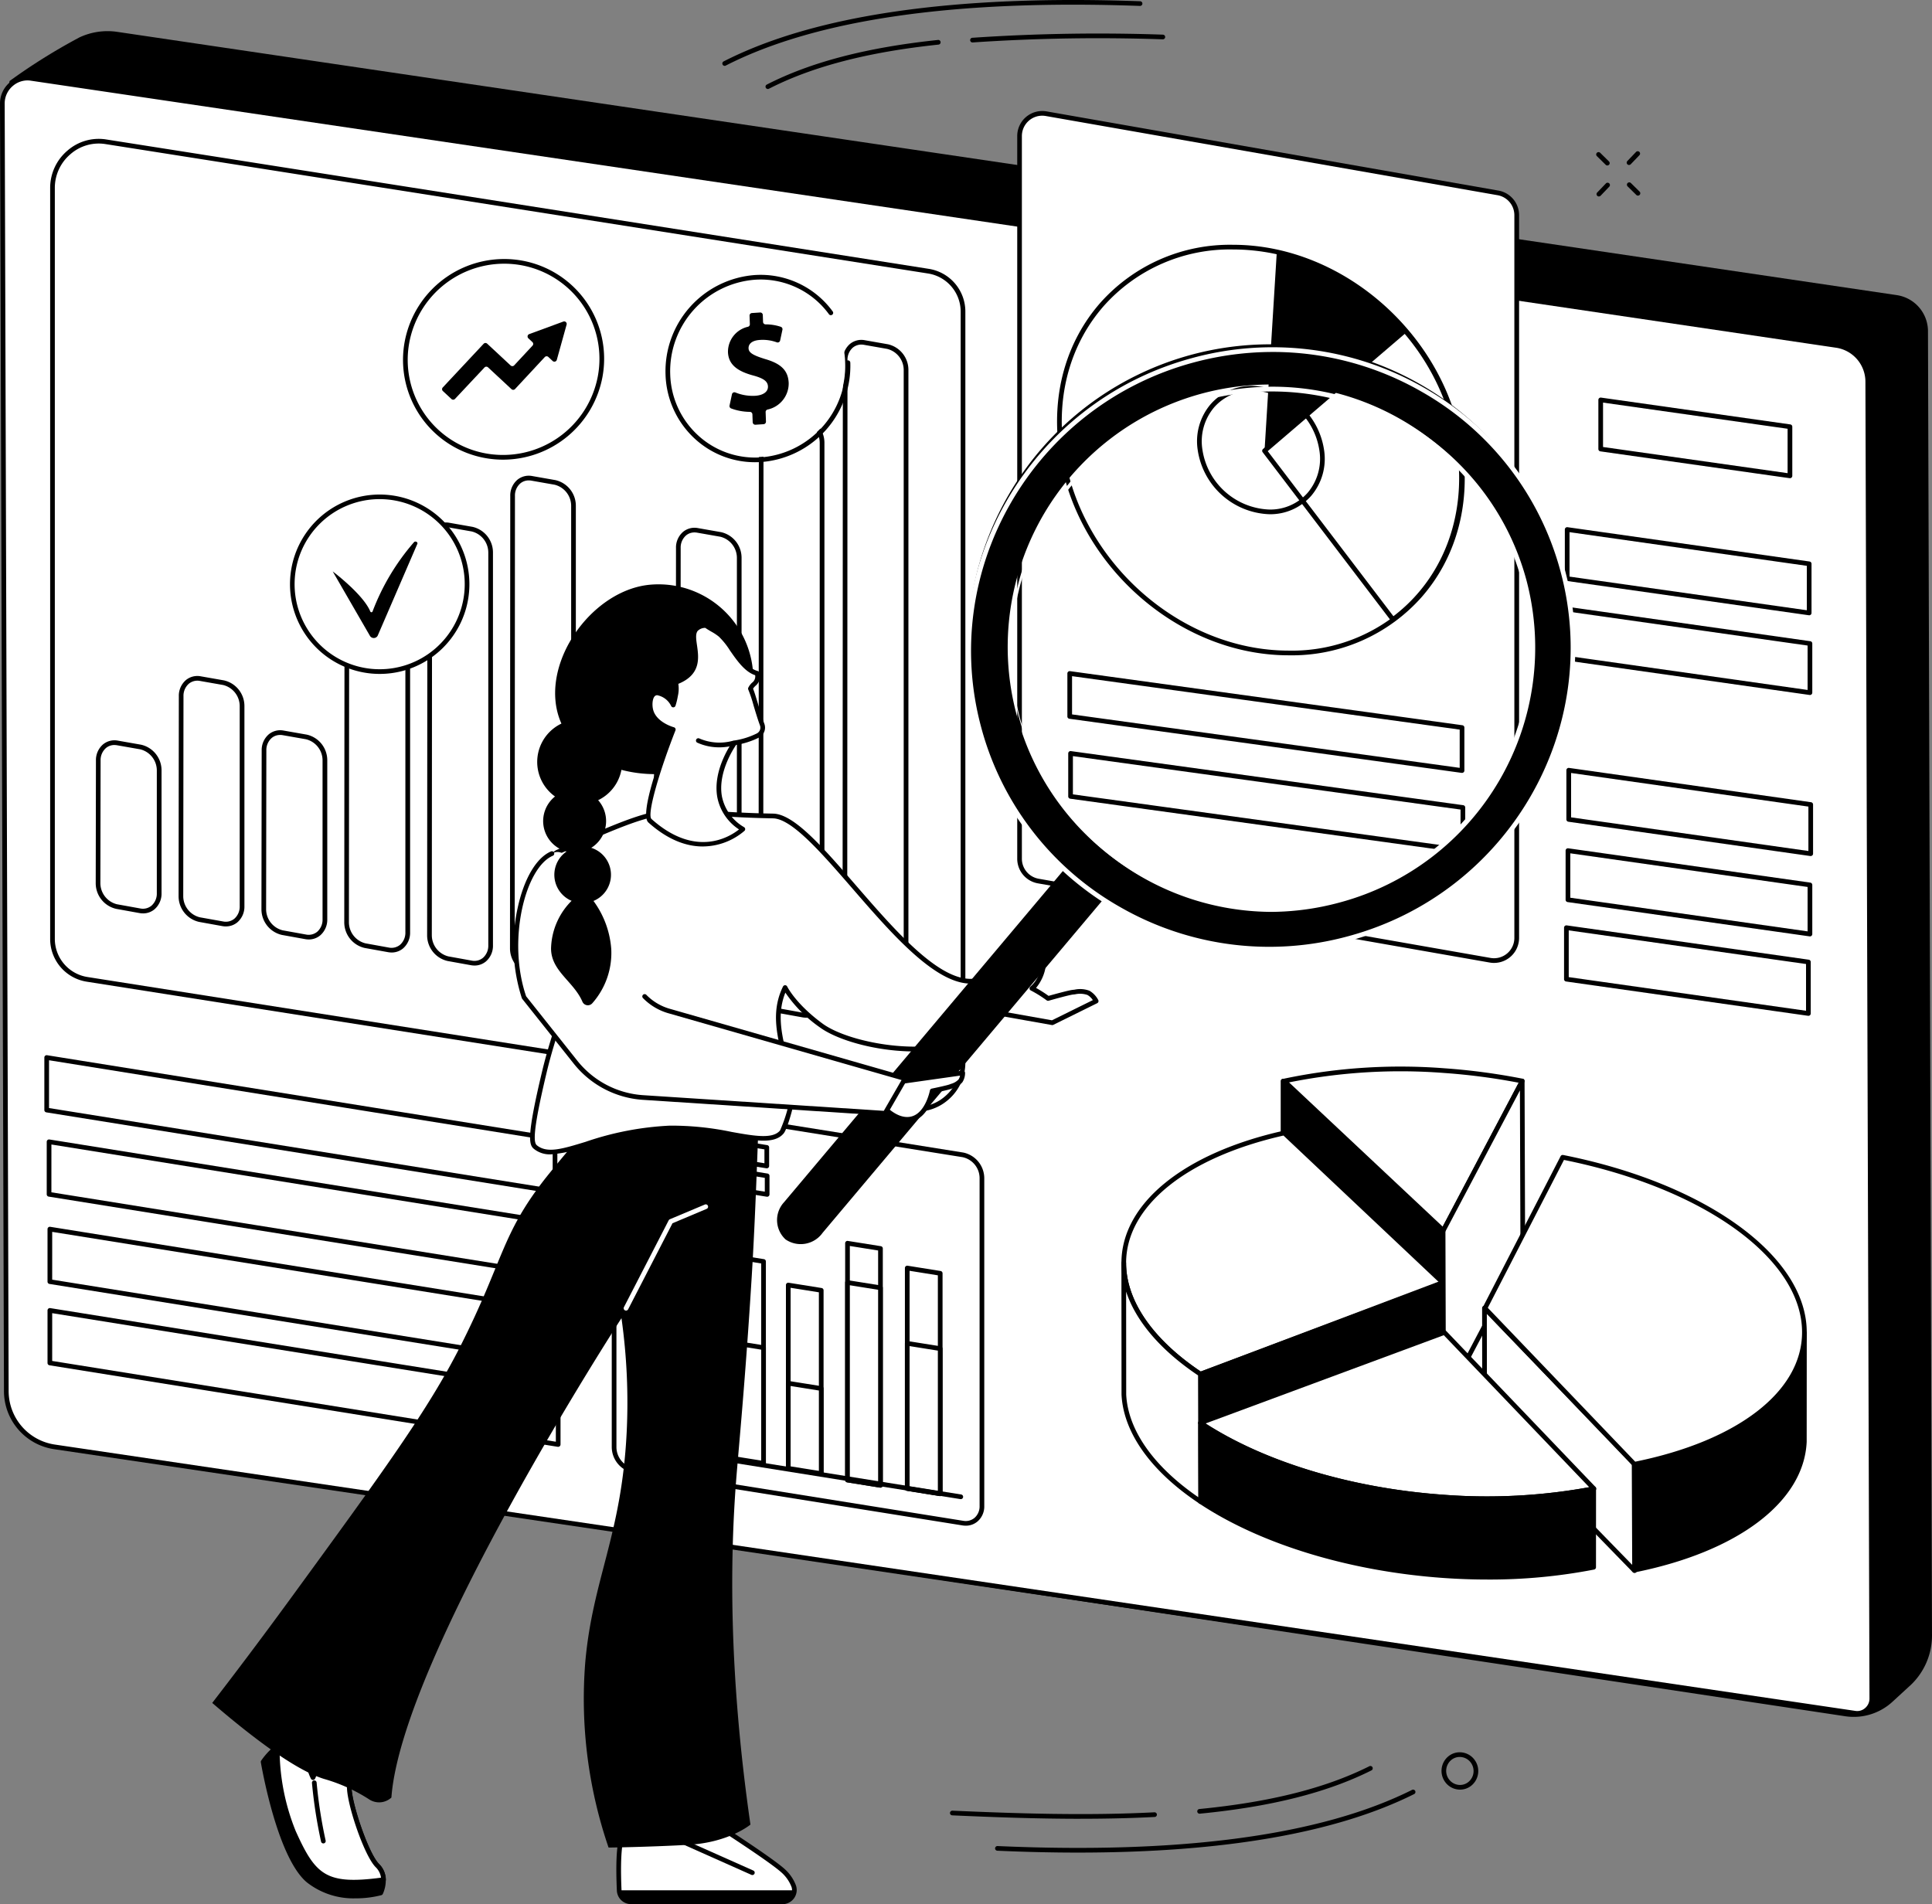 <svg xmlns="http://www.w3.org/2000/svg" xmlns:xlink="http://www.w3.org/1999/xlink" id="Raggruppa_261" data-name="Raggruppa 261" width="281.022" height="277" viewBox="0 0 281.022 277"><rect x="0" y="0" width="281.022" height="277" fill="#808080" stroke="none"/><defs><clipPath id="clip-path"><rect id="Rettangolo_245" data-name="Rettangolo 245" width="281.022" height="277" fill="none"></rect></clipPath></defs><g id="Raggruppa_261-2" data-name="Raggruppa 261" clip-path="url(#clip-path)"><path id="Tracciato_4595" data-name="Tracciato 4595" d="M695.007,66.614a.341.341,0,0,1-.246-.576l1.253-1.308a.341.341,0,1,1,.492.471l-1.253,1.308a.339.339,0,0,1-.246.1" transform="translate(-458.053 -42.613)"></path><path id="Tracciato_4596" data-name="Tracciato 4596" d="M682.129,80.059a.341.341,0,0,1-.246-.576l1.253-1.308a.341.341,0,1,1,.492.471l-1.253,1.308a.339.339,0,0,1-.246.1" transform="translate(-449.561 -51.478)"></path><path id="Tracciato_4597" data-name="Tracciato 4597" d="M683.276,66.929a.341.341,0,0,1-.239-.1l-1.272-1.252a.341.341,0,1,1,.478-.486l1.272,1.252a.341.341,0,0,1-.239.583" transform="translate(-449.478 -42.857)"></path><path id="Tracciato_4598" data-name="Tracciato 4598" d="M696.349,79.8a.341.341,0,0,1-.239-.1l-1.272-1.252a.341.341,0,0,1,.478-.486l1.273,1.252a.341.341,0,0,1-.239.583" transform="translate(-458.098 -51.342)"></path><path id="Tracciato_4599" data-name="Tracciato 4599" d="M618.285,753.8a2.68,2.68,0,0,1-2.185-1.133,2.741,2.741,0,0,1,.581-3.787,2.615,2.615,0,0,1,1.975-.48,2.673,2.673,0,0,1,1.764,1.1,2.742,2.742,0,0,1-.582,3.788,2.612,2.612,0,0,1-1.554.513m-1.2-4.372a2.058,2.058,0,0,0-.431,2.843,2,2,0,0,0,1.317.822,1.934,1.934,0,0,0,1.463-.356,2.057,2.057,0,0,0,.431-2.843,2,2,0,0,0-1.317-.822,1.934,1.934,0,0,0-1.463.356" transform="translate(-405.91 -493.462)"></path><path id="Tracciato_4600" data-name="Tracciato 4600" d="M437.007,773.461q-5.646,0-11.739-.271a.341.341,0,0,1-.325-.355.345.345,0,0,1,.356-.325c26.81,1.192,47.1-1.56,60.309-8.178a.341.341,0,0,1,.305.609c-11.305,5.664-27.724,8.52-48.906,8.52" transform="translate(-280.2 -503.965)"></path><path id="Tracciato_4601" data-name="Tracciato 4601" d="M511.609,761.182a.341.341,0,0,1-.033-.68c10.266-1,18.346-3.029,24.7-6.212a.341.341,0,1,1,.3.609c-6.43,3.222-14.588,5.276-24.939,6.281l-.033,0" transform="translate(-337.123 -497.343)"></path><path id="Tracciato_4602" data-name="Tracciato 4602" d="M424.664,774.488c-6.3,0-12.609-.228-18.656-.5a.34.34,0,0,1-.325-.355.344.344,0,0,1,.356-.325c9.5.422,19.642.744,29.4.236a.341.341,0,0,1,.035.68c-3.571.186-7.192.261-10.813.261" transform="translate(-267.501 -509.909)"></path><path id="Tracciato_4603" data-name="Tracciato 4603" d="M308.807,9.579a.341.341,0,0,1-.156-.644C321.91,2.154,342.289-.791,369.225.181a.341.341,0,1,1-.025.681c-26.818-.968-47.085,1.952-60.239,8.679a.338.338,0,0,1-.155.037" transform="translate(-203.398 0)"></path><path id="Tracciato_4604" data-name="Tracciato 4604" d="M327.249,24.2a.341.341,0,0,1-.156-.644c6.4-3.275,14.544-5.4,24.886-6.489a.341.341,0,1,1,.072.677c-10.258,1.082-18.32,3.181-24.647,6.418a.338.338,0,0,1-.155.037" transform="translate(-215.558 -11.253)"></path><path id="Tracciato_4605" data-name="Tracciato 4605" d="M414.624,15.606a.341.341,0,0,1-.02-.681,271.767,271.767,0,0,1,27.736-.455.341.341,0,0,1-.025.681,271.071,271.071,0,0,0-27.671.454h-.021" transform="translate(-273.173 -9.429)"></path><path id="Tracciato_4606" data-name="Tracciato 4606" d="M278.049,254.017l-2.467,2.266a8.316,8.316,0,0,1-6.826,2.159L7.343,219.04c-3.475-.524-5.159-4.139-5.2-7.7L.4,31.156c-.022-2.125,1.258-10.6,1.258-10.6A86.584,86.584,0,0,1,11.816,14.21a9.641,9.641,0,0,1,5.466-.814l258.869,38.3a5.316,5.316,0,0,1,4.553,5.321l.585,189.715a9.923,9.923,0,0,1-3.24,7.289" transform="translate(-0.267 -8.767)"></path><path id="Tracciato_4607" data-name="Tracciato 4607" d="M270.517,271.215,8.578,232.465a8.174,8.174,0,0,1-7-8.181L1,37.033a3.694,3.694,0,0,1,4.15-3.649L267.784,72.238a5.316,5.316,0,0,1,4.553,5.321l.591,191.538a2.146,2.146,0,0,1-2.411,2.119" transform="translate(-0.659 -21.989)" fill="#fff"></path><path id="Tracciato_4608" data-name="Tracciato 4608" d="M270.148,270.918a2.326,2.326,0,0,1-.34-.025L7.869,232.143a8.546,8.546,0,0,1-7.292-8.517L0,36.375a4.019,4.019,0,0,1,1.407-3.046,3.921,3.921,0,0,1,3.133-.941L267.175,71.242a5.676,5.676,0,0,1,4.844,5.657l.591,191.538a2.477,2.477,0,0,1-.867,1.878,2.441,2.441,0,0,1-1.594.6M3.992,33.029a3.277,3.277,0,0,0-2.139.815A3.339,3.339,0,0,0,.681,36.373l.577,187.251a7.869,7.869,0,0,0,6.71,7.845l261.94,38.75a1.738,1.738,0,0,0,1.388-.42,1.8,1.8,0,0,0,.632-1.361L271.337,76.9a5,5,0,0,0-4.262-4.985L4.441,33.062a3.068,3.068,0,0,0-.449-.033" transform="translate(0 -21.33)"></path><path id="Tracciato_4609" data-name="Tracciato 4609" d="M147.175,201.053,27.438,182.217a5.925,5.925,0,0,1-5.018-5.941V67.045a6.789,6.789,0,0,1,7.685-6.68L149.843,79.2a5.925,5.925,0,0,1,5.018,5.94V194.374a6.789,6.789,0,0,1-7.685,6.68" transform="translate(-14.783 -39.753)" fill="#fff"></path><path id="Tracciato_4610" data-name="Tracciato 4610" d="M147.491,200.813a6.63,6.63,0,0,1-1.027-.08L26.726,181.9a6.293,6.293,0,0,1-5.305-6.277V66.388A7.1,7.1,0,0,1,23.943,61,6.911,6.911,0,0,1,29.5,59.371L149.237,78.207a6.294,6.294,0,0,1,5.306,6.277V193.716a7.106,7.106,0,0,1-2.522,5.392,6.988,6.988,0,0,1-4.53,1.7m-.921-.753a6.231,6.231,0,0,0,5.008-1.469,6.425,6.425,0,0,0,2.283-4.874V84.484a5.616,5.616,0,0,0-4.73-5.6L29.394,60.044a6.235,6.235,0,0,0-5.008,1.469A6.426,6.426,0,0,0,22.1,66.388V175.619a5.616,5.616,0,0,0,4.73,5.6Z" transform="translate(-14.125 -39.096)"></path><path id="Tracciato_4611" data-name="Tracciato 4611" d="M47.752,341.357a2.91,2.91,0,0,1-.516-.047l-3.4-.614a3.827,3.827,0,0,1-2.967-3.76l.032-17.824a3.011,3.011,0,0,1,1.018-2.328,2.62,2.62,0,0,1,2.173-.558l3.371.592a3.821,3.821,0,0,1,2.981,3.755v17.849a3.008,3.008,0,0,1-1.02,2.336,2.572,2.572,0,0,1-1.669.6M43.59,316.864a1.9,1.9,0,0,0-1.238.443,2.334,2.334,0,0,0-.774,1.807l-.032,17.824a3.172,3.172,0,0,0,2.407,3.089l3.4.614a1.951,1.951,0,0,0,1.627-.405,2.331,2.331,0,0,0,.776-1.813V320.573a3.167,3.167,0,0,0-2.418-3.084L43.97,316.9a2.2,2.2,0,0,0-.38-.034" transform="translate(-26.946 -208.486)"></path><path id="Tracciato_4612" data-name="Tracciato 4612" d="M83.135,325.137a2.91,2.91,0,0,1-.516-.047l-3.4-.614a3.826,3.826,0,0,1-2.967-3.758l.035-29.078a3.011,3.011,0,0,1,1.017-2.33,2.617,2.617,0,0,1,2.174-.558l3.369.591a3.821,3.821,0,0,1,2.981,3.755v29.1a3.007,3.007,0,0,1-1.019,2.335,2.574,2.574,0,0,1-1.669.6m-.4-.717a1.95,1.95,0,0,0,1.627-.405,2.33,2.33,0,0,0,.775-1.812V293.1a3.166,3.166,0,0,0-2.418-3.084l-3.369-.591a1.949,1.949,0,0,0-1.618.41,2.333,2.333,0,0,0-.773,1.808l-.035,29.078a3.172,3.172,0,0,0,2.407,3.087Z" transform="translate(-50.275 -190.369)"></path><path id="Tracciato_4613" data-name="Tracciato 4613" d="M118.522,342.312a2.916,2.916,0,0,1-.516-.047l-3.4-.614a3.827,3.827,0,0,1-2.967-3.759l.034-23.081a3.011,3.011,0,0,1,1.017-2.329,2.617,2.617,0,0,1,2.173-.558l3.37.591a3.82,3.82,0,0,1,2.981,3.755v23.107a3.009,3.009,0,0,1-1.02,2.336,2.573,2.573,0,0,1-1.669.6m-4.161-29.751a1.9,1.9,0,0,0-1.238.443,2.334,2.334,0,0,0-.774,1.808l-.034,23.081a3.172,3.172,0,0,0,2.407,3.088l3.4.614a1.951,1.951,0,0,0,1.627-.405,2.332,2.332,0,0,0,.776-1.813V316.27a3.166,3.166,0,0,0-2.418-3.084l-3.37-.591a2.2,2.2,0,0,0-.38-.034" transform="translate(-73.61 -205.648)"></path><path id="Tracciato_4614" data-name="Tracciato 4614" d="M153.906,304.66a2.914,2.914,0,0,1-.516-.047L149.983,304a3.827,3.827,0,0,1-2.967-3.757l.037-45.407a3.012,3.012,0,0,1,1.016-2.331,2.62,2.62,0,0,1,2.174-.559l3.368.591a3.822,3.822,0,0,1,2.981,3.756v45.433a3.008,3.008,0,0,1-1.019,2.335,2.572,2.572,0,0,1-1.669.6m-.4-.717a1.953,1.953,0,0,0,1.627-.405,2.33,2.33,0,0,0,.775-1.812V256.292a3.167,3.167,0,0,0-2.418-3.085l-3.368-.591a1.948,1.948,0,0,0-1.618.41,2.334,2.334,0,0,0-.773,1.809l-.037,45.407a3.172,3.172,0,0,0,2.407,3.086Z" transform="translate(-96.94 -166.1)"></path><path id="Tracciato_4615" data-name="Tracciato 4615" d="M189.29,287.589a2.878,2.878,0,0,1-.516-.047l-3.406-.614a3.827,3.827,0,0,1-2.967-3.756l.038-57.1a3.012,3.012,0,0,1,1.016-2.331,2.617,2.617,0,0,1,2.174-.559l3.368.591a3.821,3.821,0,0,1,2.981,3.754v57.127a3.009,3.009,0,0,1-1.02,2.337,2.571,2.571,0,0,1-1.668.6m-4.158-63.77a1.9,1.9,0,0,0-1.238.443,2.335,2.335,0,0,0-.773,1.81l-.038,57.1a3.172,3.172,0,0,0,2.407,3.085l3.406.615a1.949,1.949,0,0,0,1.626-.406,2.333,2.333,0,0,0,.776-1.814V227.526a3.166,3.166,0,0,0-2.418-3.083l-3.368-.591a2.2,2.2,0,0,0-.38-.034" transform="translate(-120.272 -147.133)"></path><path id="Tracciato_4616" data-name="Tracciato 4616" d="M224.676,276.324a2.91,2.91,0,0,1-.516-.047l-3.406-.615a3.827,3.827,0,0,1-2.967-3.756l.039-65.795a3.011,3.011,0,0,1,1.016-2.331,2.617,2.617,0,0,1,2.174-.559l3.368.591a3.82,3.82,0,0,1,2.981,3.754v65.821a3.009,3.009,0,0,1-1.02,2.337,2.569,2.569,0,0,1-1.668.6m-4.158-72.466a1.9,1.9,0,0,0-1.238.443,2.336,2.336,0,0,0-.773,1.81l-.039,65.795a3.172,3.172,0,0,0,2.407,3.085l3.406.614a1.95,1.95,0,0,0,1.626-.405,2.333,2.333,0,0,0,.776-1.814V207.566a3.166,3.166,0,0,0-2.418-3.083l-3.368-.591a2.206,2.206,0,0,0-.38-.034" transform="translate(-143.605 -133.972)"></path><path id="Tracciato_4617" data-name="Tracciato 4617" d="M260.065,318.784a2.914,2.914,0,0,1-.516-.047l-3.406-.614a3.827,3.827,0,0,1-2.967-3.757l.037-46.737a3.012,3.012,0,0,1,1.017-2.331,2.617,2.617,0,0,1,2.174-.559l3.368.591a3.822,3.822,0,0,1,2.981,3.756v46.763a3.008,3.008,0,0,1-1.019,2.335,2.574,2.574,0,0,1-1.669.6m-4.159-53.407a1.9,1.9,0,0,0-1.238.443,2.334,2.334,0,0,0-.773,1.809l-.037,46.737a3.172,3.172,0,0,0,2.407,3.086l3.406.614a1.952,1.952,0,0,0,1.627-.405,2.332,2.332,0,0,0,.775-1.812V269.086A3.167,3.167,0,0,0,259.653,266l-3.368-.591a2.2,2.2,0,0,0-.38-.034" transform="translate(-166.94 -174.536)"></path><path id="Tracciato_4618" data-name="Tracciato 4618" d="M295.45,294.765a2.89,2.89,0,0,1-.517-.047l-3.406-.614a3.828,3.828,0,0,1-2.967-3.756l.039-62.02A3.01,3.01,0,0,1,289.614,226a2.614,2.614,0,0,1,2.174-.559l3.368.591a3.821,3.821,0,0,1,2.981,3.756V291.83a3.006,3.006,0,0,1-1.019,2.334,2.572,2.572,0,0,1-1.669.6m-4.159-68.691a1.9,1.9,0,0,0-1.238.443,2.334,2.334,0,0,0-.773,1.81l-.039,62.02a3.172,3.172,0,0,0,2.407,3.085l3.407.615a1.954,1.954,0,0,0,1.628-.405,2.33,2.33,0,0,0,.775-1.812V229.783a3.167,3.167,0,0,0-2.418-3.085l-3.368-.591a2.2,2.2,0,0,0-.38-.034" transform="translate(-190.271 -148.62)"></path><path id="Tracciato_4619" data-name="Tracciato 4619" d="M330.836,264.271a2.924,2.924,0,0,1-.517-.047l-3.407-.615a3.827,3.827,0,0,1-2.967-3.755l.039-80.648A3.013,3.013,0,0,1,325,176.875a2.616,2.616,0,0,1,2.174-.559l3.368.591a3.821,3.821,0,0,1,2.981,3.756v80.674a3.008,3.008,0,0,1-1.02,2.335,2.573,2.573,0,0,1-1.668.6m-.4-.717a1.952,1.952,0,0,0,1.627-.405,2.331,2.331,0,0,0,.775-1.812V180.662a3.166,3.166,0,0,0-2.418-3.085l-3.367-.591a1.951,1.951,0,0,0-1.619.41,2.335,2.335,0,0,0-.773,1.81l-.04,80.647a3.172,3.172,0,0,0,2.407,3.085Z" transform="translate(-213.604 -116.23)"></path><path id="Tracciato_4620" data-name="Tracciato 4620" d="M366.7,245.683a2.917,2.917,0,0,1-.516-.047l-3.407-.615a3.827,3.827,0,0,1-2.967-3.755l.04-93.164a3.012,3.012,0,0,1,1.016-2.332,2.615,2.615,0,0,1,2.174-.559l3.367.591a3.821,3.821,0,0,1,2.981,3.755v93.191a3.01,3.01,0,0,1-1.02,2.336,2.574,2.574,0,0,1-1.668.6m-.4-.717a1.951,1.951,0,0,0,1.627-.405,2.331,2.331,0,0,0,.776-1.813V149.557a3.166,3.166,0,0,0-2.418-3.084l-3.367-.591a1.949,1.949,0,0,0-1.619.41,2.335,2.335,0,0,0-.773,1.81l-.04,93.164a3.172,3.172,0,0,0,2.407,3.085Z" transform="translate(-237.253 -95.721)"></path><path id="Tracciato_4621" data-name="Tracciato 4621" d="M312.983,531.873l-47.97-7.67a3.475,3.475,0,0,1-2.767-3.374V473.121a2.369,2.369,0,0,1,2.767-2.489l47.97,7.67a3.476,3.476,0,0,1,2.767,3.374v47.708a2.369,2.369,0,0,1-2.767,2.489" transform="translate(-172.922 -310.305)" fill="#fff"></path><path id="Tracciato_4622" data-name="Tracciato 4622" d="M312.742,531.588a3.016,3.016,0,0,1-.472-.038l-47.97-7.67a3.831,3.831,0,0,1-3.054-3.71V472.462a2.881,2.881,0,0,1,.975-2.242,2.663,2.663,0,0,1,2.186-.583l47.97,7.67a3.832,3.832,0,0,1,3.054,3.71v47.708a2.879,2.879,0,0,1-.975,2.242,2.609,2.609,0,0,1-1.714.622m-.365-.711a1.994,1.994,0,0,0,1.637-.43,2.21,2.21,0,0,0,.736-1.723V481.017a3.127,3.127,0,0,0-2.48-3.038l-47.97-7.67a1.993,1.993,0,0,0-1.637.429,2.211,2.211,0,0,0-.736,1.724v47.708a3.128,3.128,0,0,0,2.48,3.038Z" transform="translate(-172.262 -309.646)"></path><path id="Tracciato_4623" data-name="Tracciato 4623" d="M290.4,552.571,285.6,551.8V517.359l4.795.767Z" transform="translate(-188.321 -341.138)" fill="#fff"></path><path id="Tracciato_4624" data-name="Tracciato 4624" d="M290.4,576.233l-4.795-.767V553.243l4.795.767Z" transform="translate(-188.321 -364.8)" fill="#fff"></path><path id="Tracciato_4625" data-name="Tracciato 4625" d="M316.788,566.625l-4.794-.767V536.492l4.794.767Z" transform="translate(-205.724 -353.754)" fill="#fff"></path><path id="Tracciato_4626" data-name="Tracciato 4626" d="M316.128,566.305a.313.313,0,0,1-.054,0l-4.795-.767a.34.34,0,0,1-.287-.336V535.832a.341.341,0,0,1,.394-.337l4.794.767a.341.341,0,0,1,.287.336v29.366a.341.341,0,0,1-.341.341m-4.454-1.4,4.113.658V536.889l-4.113-.658Z" transform="translate(-205.064 -353.094)"></path><path id="Tracciato_4627" data-name="Tracciato 4627" d="M316.788,590.9l-4.794-.767V573.308l4.794.767Z" transform="translate(-205.724 -378.03)" fill="#fff"></path><path id="Tracciato_4628" data-name="Tracciato 4628" d="M316.128,590.582a.32.32,0,0,1-.054,0l-4.795-.767a.34.34,0,0,1-.287-.336V572.648a.34.34,0,0,1,.394-.336l4.794.766a.341.341,0,0,1,.287.337v16.826a.341.341,0,0,1-.341.341m-4.454-1.4,4.113.658V573.706l-4.113-.658Z" transform="translate(-205.064 -377.371)"></path><path id="Tracciato_4629" data-name="Tracciato 4629" d="M341.422,576.253l-4.795-.767V548.818l4.795.767Z" transform="translate(-221.967 -361.882)" fill="#fff"></path><path id="Tracciato_4630" data-name="Tracciato 4630" d="M340.762,575.934a.32.32,0,0,1-.054,0l-4.795-.767a.341.341,0,0,1-.287-.336V548.159a.34.34,0,0,1,.394-.336l4.794.767a.34.34,0,0,1,.287.336v26.668a.341.341,0,0,1-.341.341m-4.454-1.4,4.113.658V549.216l-4.113-.658Z" transform="translate(-221.307 -361.223)"></path><path id="Tracciato_4631" data-name="Tracciato 4631" d="M341.422,603.91l-4.795-.767V590.761l4.795.767Z" transform="translate(-221.967 -389.539)" fill="#fff"></path><path id="Tracciato_4632" data-name="Tracciato 4632" d="M340.762,603.59a.329.329,0,0,1-.054,0l-4.795-.767a.34.34,0,0,1-.287-.336V590.1a.34.34,0,0,1,.12-.259.337.337,0,0,1,.275-.077l4.794.767a.341.341,0,0,1,.287.336V603.25a.341.341,0,0,1-.341.341m-4.454-1.4,4.113.658V591.158l-4.113-.658Z" transform="translate(-221.307 -388.879)"></path><path id="Tracciato_4633" data-name="Tracciato 4633" d="M366.715,566.172l-4.795-.767V530.96l4.795.767Z" transform="translate(-238.645 -350.107)" fill="#fff"></path><path id="Tracciato_4634" data-name="Tracciato 4634" d="M366.055,565.853a.313.313,0,0,1-.054,0l-4.795-.767a.34.34,0,0,1-.287-.336V530.3a.341.341,0,0,1,.12-.259.337.337,0,0,1,.275-.077l4.795.766a.341.341,0,0,1,.287.336v34.446a.34.34,0,0,1-.341.341m-4.454-1.4,4.113.658V531.357L361.6,530.7Z" transform="translate(-237.985 -349.447)"></path><path id="Tracciato_4635" data-name="Tracciato 4635" d="M366.715,577.235l-4.795-.767V547.737l4.795.767Z" transform="translate(-238.645 -361.169)" fill="#fff"></path><path id="Tracciato_4636" data-name="Tracciato 4636" d="M366.055,576.916a.326.326,0,0,1-.054,0l-4.795-.767a.34.34,0,0,1-.287-.336V547.077a.34.34,0,0,1,.394-.336l4.795.766a.341.341,0,0,1,.287.336v28.732a.341.341,0,0,1-.341.341m-4.454-1.4,4.113.658V548.134l-4.113-.658Z" transform="translate(-237.985 -360.51)"></path><path id="Tracciato_4637" data-name="Tracciato 4637" d="M392.228,574.395l-4.795-.767V541.563l4.795.767Z" transform="translate(-255.468 -357.098)" fill="#fff"></path><path id="Tracciato_4638" data-name="Tracciato 4638" d="M391.568,574.076a.313.313,0,0,1-.053,0l-4.795-.767a.34.34,0,0,1-.287-.336V540.9a.341.341,0,0,1,.394-.336l4.794.767a.341.341,0,0,1,.287.336v32.065a.341.341,0,0,1-.341.341m-4.454-1.4,4.113.658V541.961l-4.113-.658Z" transform="translate(-254.808 -356.439)"></path><path id="Tracciato_4639" data-name="Tracciato 4639" d="M392.228,595.6l-4.795-.767V573.72l4.795.766Z" transform="translate(-255.468 -378.302)" fill="#fff"></path><path id="Tracciato_4640" data-name="Tracciato 4640" d="M391.568,595.279a.313.313,0,0,1-.053,0l-4.795-.767a.34.34,0,0,1-.287-.336V573.06a.341.341,0,0,1,.394-.337l4.794.767a.34.34,0,0,1,.287.336v21.112a.341.341,0,0,1-.341.341m-4.454-1.4,4.113.658V574.117l-4.113-.658Z" transform="translate(-254.808 -377.642)"></path><path id="Tracciato_4641" data-name="Tracciato 4641" d="M317.278,542.777a.33.33,0,0,1-.054,0l-46.464-7.429a1.924,1.924,0,0,1-1.539-1.87l.181-40.7a.334.334,0,0,1,.342-.339.34.34,0,0,1,.339.342l-.181,40.7a1.237,1.237,0,0,0,.965,1.195l46.464,7.429a.341.341,0,0,1-.053.677" transform="translate(-177.521 -324.701)"></path><path id="Tracciato_4642" data-name="Tracciato 4642" d="M299.567,488.27l-14.407-2.3v-2.7l14.407,2.3Z" transform="translate(-188.03 -318.66)" fill="#fff"></path><path id="Tracciato_4643" data-name="Tracciato 4643" d="M298.907,487.951a.317.317,0,0,1-.054,0l-14.407-2.3a.34.34,0,0,1-.287-.336v-2.7a.34.34,0,0,1,.394-.336l14.406,2.3a.34.34,0,0,1,.287.336v2.7a.342.342,0,0,1-.341.341m-14.066-2.935,13.725,2.195V485.2l-13.725-2.195Z" transform="translate(-187.371 -318)"></path><path id="Tracciato_4644" data-name="Tracciato 4644" d="M299.72,500.412l-14.407-2.3v-2.7l14.407,2.3Z" transform="translate(-188.131 -326.666)" fill="#fff"></path><path id="Tracciato_4645" data-name="Tracciato 4645" d="M299.06,500.092a.317.317,0,0,1-.054,0l-14.407-2.3a.34.34,0,0,1-.287-.336v-2.7a.34.34,0,0,1,.394-.336l14.407,2.3a.341.341,0,0,1,.287.336v2.7a.341.341,0,0,1-.341.341m-14.066-2.935,13.725,2.195v-2.009l-13.725-2.195Z" transform="translate(-187.472 -326.005)"></path><path id="Tracciato_4646" data-name="Tracciato 4646" d="M503.833,171.608l-65.718-11.52a3.3,3.3,0,0,1-2.73-3.249V51.711a3.3,3.3,0,0,1,3.869-3.249l65.719,11.52A3.3,3.3,0,0,1,507.7,63.23V168.359a3.3,3.3,0,0,1-3.869,3.249" transform="translate(-287.086 -31.921)" fill="#fff"></path><path id="Tracciato_4647" data-name="Tracciato 4647" d="M503.745,171.341a3.668,3.668,0,0,1-.631-.055L437.4,159.766a3.634,3.634,0,0,1-3.011-3.585V51.053a3.639,3.639,0,0,1,4.269-3.585l65.718,11.519a3.634,3.634,0,0,1,3.011,3.585V167.7a3.64,3.64,0,0,1-3.637,3.64M438.021,48.094a2.959,2.959,0,0,0-2.956,2.959V156.181a2.955,2.955,0,0,0,2.448,2.914l65.718,11.519A2.958,2.958,0,0,0,506.7,167.7V62.573a2.954,2.954,0,0,0-2.448-2.914l-65.718-11.52a2.972,2.972,0,0,0-.513-.045" transform="translate(-286.426 -31.264)"></path><path id="Tracciato_4648" data-name="Tracciato 4648" d="M485.105,164.262h-.063c-16.171-.034-31.13-13.436-33.347-29.875-1.1-8.127,1.035-15.724,6-21.391a25.217,25.217,0,0,1,19.324-8.451h.063c16.171.034,31.13,13.436,33.347,29.875,1.1,8.127-1.035,15.724-6,21.391a25.217,25.217,0,0,1-19.325,8.451m-8.084-59.036a24.545,24.545,0,0,0-18.812,8.218c-4.834,5.518-6.907,12.923-5.837,20.852,2.173,16.114,16.829,29.251,32.673,29.284a24.521,24.521,0,0,0,18.874-8.219c4.834-5.517,6.907-12.922,5.838-20.851-2.173-16.114-16.83-29.251-32.673-29.284Z" transform="translate(-297.656 -68.935)"></path><path id="Tracciato_4649" data-name="Tracciato 4649" d="M558.027,182.9a.34.34,0,0,1-.271-.134l-18.682-24.538a.34.34,0,0,1,.049-.465l20.428-17.492a.34.34,0,0,1,.48.038,34.2,34.2,0,0,1,8.026,17.612c1.355,10.05-2.319,19.363-9.829,24.912a.34.34,0,0,1-.2.067m-18.216-24.828,18.282,24.012c7.125-5.422,10.595-14.393,9.29-24.072a33.48,33.48,0,0,0-7.648-17Z" transform="translate(-355.411 -92.442)"></path><path id="Tracciato_4650" data-name="Tracciato 4650" d="M541.788,107.669l-1.783,28.911,20.43-17.484a34.694,34.694,0,0,0-18.648-11.427" transform="translate(-356.071 -70.995)"></path><path id="Tracciato_4651" data-name="Tracciato 4651" d="M521.742,183.469h-.02a10.93,10.93,0,0,1-10.4-9.309,8.314,8.314,0,0,1,1.885-6.706,7.919,7.919,0,0,1,6.067-2.656h.019a10.93,10.93,0,0,1,10.4,9.309,8.314,8.314,0,0,1-1.885,6.706,7.918,7.918,0,0,1-6.066,2.656m-2.464-17.99a7.245,7.245,0,0,0-5.554,2.423A7.643,7.643,0,0,0,512,174.069a10.229,10.229,0,0,0,9.722,8.718h.018a7.245,7.245,0,0,0,5.554-2.423,7.642,7.642,0,0,0,1.722-6.167,10.229,10.229,0,0,0-9.722-8.718Z" transform="translate(-337.102 -108.665)"></path><path id="Tracciato_4652" data-name="Tracciato 4652" d="M513.21,301.431a.361.361,0,0,1-.047,0L456.1,293.559a.341.341,0,0,1-.294-.337v-6.251a.341.341,0,0,1,.387-.338l57.066,7.868a.341.341,0,0,1,.294.338v6.251a.34.34,0,0,1-.341.341m-56.726-8.506,56.385,7.775v-5.564l-56.385-7.774Z" transform="translate(-300.549 -189)"></path><path id="Tracciato_4653" data-name="Tracciato 4653" d="M513.585,335.565a.361.361,0,0,1-.047,0l-57.066-7.869a.341.341,0,0,1-.294-.337v-6.251a.341.341,0,0,1,.387-.338l57.066,7.869a.341.341,0,0,1,.294.338v6.251a.341.341,0,0,1-.341.341m-56.726-8.506,56.385,7.775v-5.564L456.859,321.5Z" transform="translate(-300.797 -211.507)"></path><path id="Tracciato_4654" data-name="Tracciato 4654" d="M583.161,458.308a91.693,91.693,0,0,0-11.4-1.516,81.6,81.6,0,0,0-23.1,1.494.072.072,0,0,0-.027.124l23.057,21.645Z" transform="translate(-361.746 -301.051)" fill="#fff"></path><path id="Tracciato_4655" data-name="Tracciato 4655" d="M571.034,479.74a.34.34,0,0,1-.233-.092L547.744,458a.417.417,0,0,1-.118-.416.406.406,0,0,1,.3-.289,82.389,82.389,0,0,1,23.2-1.5,92.206,92.206,0,0,1,11.443,1.522.341.341,0,0,1,.235.493l-11.468,21.747a.342.342,0,0,1-.245.177.352.352,0,0,1-.057,0m-22.453-21.886,22.361,20.991L581.988,457.9a91.788,91.788,0,0,0-10.909-1.423,82.116,82.116,0,0,0-22.5,1.378" transform="translate(-361.086 -300.396)"></path><path id="Tracciato_4656" data-name="Tracciato 4656" d="M627.773,486.761l-.084-25.077-11.55,21.86v25.331Z" transform="translate(-406.273 -304.427)" fill="#fff"></path><path id="Tracciato_4657" data-name="Tracciato 4657" d="M615.48,508.557a.336.336,0,0,1-.082-.01.34.34,0,0,1-.259-.331V482.885a.336.336,0,0,1,.039-.159l11.55-21.86a.341.341,0,0,1,.642.158l.084,25.077a.342.342,0,0,1-.039.16l-11.634,22.115a.341.341,0,0,1-.3.182m.341-25.587v23.868l10.952-20.819-.079-23.628Z" transform="translate(-405.613 -303.768)"></path><path id="Tracciato_4658" data-name="Tracciato 4658" d="M571.186,483.526,547.911,461.7v23.746l23.348,21.481Z" transform="translate(-361.284 -304.439)"></path><path id="Tracciato_4659" data-name="Tracciato 4659" d="M570.6,506.61a.341.341,0,0,1-.231-.09l-23.347-21.481a.341.341,0,0,1-.11-.251V461.043a.341.341,0,0,1,.574-.249l23.275,21.824a.341.341,0,0,1,.108.248l.073,23.4a.341.341,0,0,1-.341.342m-23.007-21.971,22.664,20.851-.07-22.476-22.594-21.186Z" transform="translate(-360.625 -303.78)"></path><path id="Tracciato_4660" data-name="Tracciato 4660" d="M491.037,518.958,526.1,505.8a.175.175,0,0,0,.044-.295l-22.923-21.627C489.273,487,479.886,494,479.886,502.786c0,5.874,4.2,11.543,11.151,16.172" transform="translate(-316.429 -319.064)" fill="#fff"></path><path id="Tracciato_4661" data-name="Tracciato 4661" d="M490.378,518.638a.339.339,0,0,1-.189-.057c-7.289-4.853-11.3-10.7-11.3-16.455,0-8.615,9.043-15.986,23.6-19.236a.34.34,0,0,1,.308.085L525.715,504.6a.527.527,0,0,1,.158.489.5.5,0,0,1-.316.372L490.5,518.616a.337.337,0,0,1-.12.022m12.08-35.044c-14.124,3.2-22.89,10.288-22.89,18.532,0,5.486,3.853,11.089,10.855,15.792l34.64-13Z" transform="translate(-315.77 -318.405)"></path><path id="Tracciato_4662" data-name="Tracciato 4662" d="M512.669,561.142v18.517l35.148-14.966V547.859Z" transform="translate(-338.046 -361.25)"></path><path id="Tracciato_4663" data-name="Tracciato 4663" d="M512.009,579.341a.341.341,0,0,1-.341-.341V560.483a.341.341,0,0,1,.22-.319l35.148-13.283a.341.341,0,0,1,.461.318v16.835a.34.34,0,0,1-.207.313l-35.148,14.966a.337.337,0,0,1-.133.027m.341-18.623v17.767l34.467-14.676V547.693Z" transform="translate(-337.386 -360.591)"></path><path id="Tracciato_4664" data-name="Tracciato 4664" d="M491.089,574.107c-6.737-4.472-10.9-9.918-11.187-15.583l-.015-19.143c0,5.874,4.2,11.543,11.151,16.172Z" transform="translate(-316.43 -355.66)" fill="#fff"></path><path id="Tracciato_4665" data-name="Tracciato 4665" d="M490.429,573.789a.34.34,0,0,1-.188-.057c-7.032-4.667-11.059-10.3-11.338-15.85l-.016-19.14v-.02h0a.341.341,0,0,1,.681,0v.019c.009,5.517,3.914,11.152,11,15.869a.341.341,0,0,1,.152.283l.051,18.555a.341.341,0,0,1-.341.342m-10.858-30.917.012,14.993c.261,5.177,3.985,10.471,10.5,14.942l-.049-17.73c-5.453-3.663-9.047-7.885-10.467-12.2" transform="translate(-315.77 -355)"></path><path id="Tracciato_4666" data-name="Tracciato 4666" d="M697.892,588.367c14.657-2.938,24.653-10.075,24.725-19.1l-.012,15.847c-.4,8.818-10.319,15.77-24.75,18.655Z" transform="translate(-460.155 -375.365)"></path><path id="Tracciato_4667" data-name="Tracciato 4667" d="M697.2,603.45a.341.341,0,0,1-.341-.342l.037-15.4a.34.34,0,0,1,.273-.333c15.014-3.01,24.384-10.2,24.452-18.77a.341.341,0,0,1,.341-.338h0a.341.341,0,0,1,.339.341l-.012,15.847c-.392,8.711-9.98,15.982-25.024,18.989a.319.319,0,0,1-.066.007m.377-15.464-.035,14.706c14.486-2.99,23.695-9.963,24.068-18.254l.009-11.861c-2.43,7.063-11.185,12.776-24.042,15.408" transform="translate(-459.496 -374.706)"></path><path id="Tracciato_4668" data-name="Tracciato 4668" d="M633.925,558.66l21.766,22.578.062,15.617-21.814-22.41Z" transform="translate(-418.001 -368.372)" fill="#fff"></path><path id="Tracciato_4669" data-name="Tracciato 4669" d="M655.1,596.536a.342.342,0,0,1-.244-.1l-21.814-22.41a.341.341,0,0,1-.1-.237L632.926,558a.34.34,0,0,1,.586-.237l21.767,22.578a.341.341,0,0,1,.1.235l.062,15.617a.34.34,0,0,1-.341.342m-21.473-22.889,21.129,21.707-.059-14.637-21.085-21.871Z" transform="translate(-417.342 -367.712)"></path><path id="Tracciato_4670" data-name="Tracciato 4670" d="M655.877,538.907c14.71-2.949,24.726-10.127,24.726-19.2,0-11.086-14.956-21.445-35.158-25.452l-11.308,21.956Z" transform="translate(-418.14 -325.905)" fill="#fff"></path><path id="Tracciato_4671" data-name="Tracciato 4671" d="M655.217,538.588a.34.34,0,0,1-.246-.1L633.23,515.789a.341.341,0,0,1-.057-.392l11.308-21.956a.343.343,0,0,1,.369-.178c20.862,4.138,35.433,14.742,35.433,25.786,0,8.956-9.579,16.441-25,19.533a.349.349,0,0,1-.067.006M633.89,515.494l21.443,22.383c14.976-3.045,24.269-10.25,24.269-18.828,0-10.671-14.228-20.959-34.633-25.068Z" transform="translate(-417.48 -325.246)"></path><path id="Tracciato_4672" data-name="Tracciato 4672" d="M512.624,582.217c8.54,5.685,21.234,9.8,35.408,10.8a82.6,82.6,0,0,0,21.833-1.228L548.118,569.06Z" transform="translate(-338.016 -375.229)" fill="#fff"></path><path id="Tracciato_4673" data-name="Tracciato 4673" d="M553.745,592.919c-2.116,0-4.253-.075-6.4-.226-13.692-.962-26.658-4.917-35.573-10.853a.341.341,0,0,1,.07-.6l35.494-13.157a.341.341,0,0,1,.364.084l21.747,22.725a.34.34,0,0,1-.179.57,79.7,79.7,0,0,1-15.528,1.459m-41.029-11.277c8.8,5.667,21.389,9.438,34.68,10.372a83.348,83.348,0,0,0,21.132-1.1L547.367,568.8Z" transform="translate(-337.357 -374.57)"></path><path id="Tracciato_4674" data-name="Tracciato 4674" d="M569.891,617.3l-.008,11.424a82.636,82.636,0,0,1-21.8,1.221c-14.145-.994-26.817-5.095-35.356-10.762,0,0-.031-11.446-.021-11.44,8.539,5.675,21.22,9.782,35.377,10.776a82.641,82.641,0,0,0,21.8-1.222c.011,0,0,0,0,0" transform="translate(-338.072 -400.738)"></path><path id="Tracciato_4675" data-name="Tracciato 4675" d="M553.8,629.855c-2.116,0-4.253-.075-6.4-.225-13.661-.96-26.608-4.9-35.521-10.818a.34.34,0,0,1-.152-.283l-.014-5.718c0-1.43-.006-2.859-.008-3.932,0-1.992,0-1.992.181-2.091a.341.341,0,0,1,.349.017c8.818,5.86,21.652,9.767,35.212,10.72a82.886,82.886,0,0,0,21.71-1.215.346.346,0,0,1,.392.217.335.335,0,0,1,.018.156l-.007,11.388a.34.34,0,0,1-.274.333,79.719,79.719,0,0,1-15.491,1.452m-41.388-11.511c8.813,5.8,21.57,9.66,35.04,10.606a83.1,83.1,0,0,0,21.432-1.161l.007-10.733A83.93,83.93,0,0,1,547.4,618.2c-13.407-.942-26.122-4.756-35.015-10.487,0,1.841.014,7.364.022,10.628m56.813,9.725h0Z" transform="translate(-337.413 -400.08)"></path><path id="Tracciato_4676" data-name="Tracciato 4676" d="M93.218,470.82a.32.32,0,0,1-.054,0l-73.939-11.86a.341.341,0,0,1-.287-.336v-7.64a.34.34,0,0,1,.394-.336l73.94,11.86a.34.34,0,0,1,.286.337v7.64a.341.341,0,0,1-.341.341m-73.6-12.491L92.877,470.08v-6.95L19.619,451.38Z" transform="translate(-12.487 -297.145)"></path><path id="Tracciato_4677" data-name="Tracciato 4677" d="M94.235,506.8a.366.366,0,0,1-.054,0l-73.94-11.86a.341.341,0,0,1-.286-.336v-7.64a.34.34,0,0,1,.394-.336l73.94,11.86a.34.34,0,0,1,.286.336v7.64a.34.34,0,0,1-.341.341m-73.6-12.491,73.258,11.751v-6.95L20.636,487.358Z" transform="translate(-13.158 -320.868)"></path><path id="Tracciato_4678" data-name="Tracciato 4678" d="M94.574,544.113a.367.367,0,0,1-.054,0L20.58,532.249a.34.34,0,0,1-.286-.336v-7.64a.34.34,0,0,1,.394-.336L94.628,535.8a.34.34,0,0,1,.286.336v7.64a.34.34,0,0,1-.341.341m-73.6-12.491,73.258,11.751v-6.95L20.975,524.673Z" transform="translate(-13.382 -345.473)"></path><path id="Tracciato_4679" data-name="Tracciato 4679" d="M94.572,578.842a.358.358,0,0,1-.054,0l-73.94-11.86a.341.341,0,0,1-.286-.336V559a.34.34,0,0,1,.394-.336l73.94,11.86a.34.34,0,0,1,.286.336v7.64a.34.34,0,0,1-.341.341m-73.6-12.491L94.231,578.1v-6.95L20.973,559.4Z" transform="translate(-13.38 -368.373)"></path><path id="Tracciato_4680" data-name="Tracciato 4680" d="M710.436,181.509a.328.328,0,0,1-.048,0l-27.527-3.9a.341.341,0,0,1-.293-.337v-7.147a.341.341,0,0,1,.117-.257.344.344,0,0,1,.271-.08l27.527,3.9a.34.34,0,0,1,.293.337v7.147a.34.34,0,0,1-.341.341m-27.187-4.539,26.846,3.806v-6.459l-26.846-3.806Z" transform="translate(-450.075 -111.949)"></path><path id="Tracciato_4681" data-name="Tracciato 4681" d="M703.793,237.952a.317.317,0,0,1-.048,0l-35.2-4.99a.34.34,0,0,1-.293-.337v-7.147a.34.34,0,0,1,.388-.337l35.2,4.99a.341.341,0,0,1,.293.337v7.147a.34.34,0,0,1-.341.341m-34.859-5.627,34.518,4.894V230.76l-34.518-4.894Z" transform="translate(-440.636 -148.45)"></path><path id="Tracciato_4682" data-name="Tracciato 4682" d="M704.124,272a.379.379,0,0,1-.048,0l-35.2-4.991a.34.34,0,0,1-.293-.337v-7.147a.34.34,0,0,1,.388-.337l35.2,4.99a.34.34,0,0,1,.293.337v7.147a.341.341,0,0,1-.341.341m-34.858-5.627,34.518,4.894V264.81l-34.518-4.894Z" transform="translate(-440.855 -170.902)"></path><path id="Tracciato_4683" data-name="Tracciato 4683" d="M704.456,340.782a.324.324,0,0,1-.048,0l-35.2-4.99a.34.34,0,0,1-.293-.337V328.3a.34.34,0,0,1,.388-.337l35.2,4.99a.341.341,0,0,1,.293.338v7.147a.34.34,0,0,1-.341.341M669.6,335.155l34.518,4.894V333.59L669.6,328.7Z" transform="translate(-441.074 -216.254)"></path><path id="Tracciato_4684" data-name="Tracciato 4684" d="M704.123,375.1a.312.312,0,0,1-.048,0l-35.2-4.99a.341.341,0,0,1-.293-.337v-7.147a.34.34,0,0,1,.388-.337l35.2,4.99a.34.34,0,0,1,.293.337v7.147a.34.34,0,0,1-.341.341m-34.858-5.627,34.518,4.894v-6.459l-34.518-4.894Z" transform="translate(-440.854 -238.885)"></path><path id="Tracciato_4685" data-name="Tracciato 4685" d="M703.461,408.352a.314.314,0,0,1-.048,0l-35.2-4.99a.341.341,0,0,1-.293-.337v-7.488a.341.341,0,0,1,.117-.257.344.344,0,0,1,.271-.08l35.2,4.99a.34.34,0,0,1,.293.337v7.488a.34.34,0,0,1-.341.341M668.6,402.725l34.518,4.894v-6.8L668.6,395.925Z" transform="translate(-440.418 -260.584)"></path><path id="Tracciato_4686" data-name="Tracciato 4686" d="M289.65,783.881a5.72,5.72,0,0,0-1.492-2.14c-2.224-2.039-13.176-8.951-13.176-8.951s-7-.161-4.359,3.527a29.64,29.64,0,0,0-5.536.1c-1.012.263-.921,5.428-.8,8.154a1.729,1.729,0,0,0,1.73,1.653h22.015a1.727,1.727,0,0,0,1.619-2.344" transform="translate(-174.219 -509.565)" fill="#fff"></path><path id="Tracciato_4687" data-name="Tracciato 4687" d="M287.365,785.9H265.35a2.066,2.066,0,0,1-2.07-1.978c-.357-8.131.67-8.4,1.056-8.5a24.179,24.179,0,0,1,4.991-.146,1.938,1.938,0,0,1-.12-1.859c.89-1.682,4.688-1.645,5.117-1.634a.338.338,0,0,1,.174.052c.448.283,11,6.951,13.224,8.987A6.075,6.075,0,0,1,289.3,783.1a2.047,2.047,0,0,1-.218,1.9,2.079,2.079,0,0,1-1.718.908m-20.343-10a12.207,12.207,0,0,0-2.514.18c-.3.113-.808,1.891-.547,7.81a1.387,1.387,0,0,0,1.389,1.327h22.015a1.4,1.4,0,0,0,1.156-.611,1.348,1.348,0,0,0,.146-1.268,5.4,5.4,0,0,0-1.4-2.014c-2.077-1.9-12.044-8.227-13.047-8.862-1.118-.008-3.835.192-4.407,1.273-.227.428-.083,1.006.425,1.717a.34.34,0,0,1-.3.538c-.025,0-1.47-.089-2.915-.089" transform="translate(-173.554 -508.904)"></path><path id="Tracciato_4688" data-name="Tracciato 4688" d="M264.419,807.3c0,.009,0,.019,0,.028a1.729,1.729,0,0,0,1.73,1.653h22.015A1.736,1.736,0,0,0,289.9,807.3Z" transform="translate(-174.354 -532.32)"></path><path id="Tracciato_4689" data-name="Tracciato 4689" d="M300.125,790.35a.338.338,0,0,1-.138-.03L289.394,785.6a.341.341,0,0,1,.277-.622l10.593,4.716a.341.341,0,0,1-.139.652" transform="translate(-190.689 -517.586)"></path><path id="Tracciato_4690" data-name="Tracciato 4690" d="M119.645,745.453l1.379-3.2c5.172-1.367,4.156,2.373,3.916,4.346s2.4,9.989,4.07,11.649.5,3.98.5,3.98-6.25,1.766-10.524-1.795-6.579-17.264-6.579-17.264c2.816-4.094,8.021-4.8,8.021-4.8a6.569,6.569,0,0,0-.782,7.086" transform="translate(-74.119 -486.868)"></path><path id="Tracciato_4691" data-name="Tracciato 4691" d="M125.2,762.359a10.951,10.951,0,0,1-7.1-2.321c-4.322-3.6-6.6-16.9-6.7-17.469a.341.341,0,0,1,.055-.25c2.869-4.17,8.037-4.919,8.255-4.949a.341.341,0,0,1,.3.565,6.147,6.147,0,0,0-1.029,5.984l1.06-2.459a.341.341,0,0,1,.226-.195c1.828-.483,3.08-.394,3.827.272,1.02.909.771,2.636.589,3.9-.028.192-.054.376-.075.546-.227,1.872,2.38,9.787,3.972,11.367,1.828,1.814.575,4.351.562,4.376a.342.342,0,0,1-.211.174,14.933,14.933,0,0,1-3.738.461m-13.1-19.767c.255,1.433,2.533,13.67,6.437,16.922,3.729,3.107,9.1,2,10.063,1.767a3.131,3.131,0,0,0-.5-3.449c-1.775-1.762-4.421-9.853-4.168-11.932.021-.175.048-.363.077-.561.169-1.17.379-2.627-.368-3.292-.537-.478-1.559-.533-3.041-.163l-1.313,3.045a.34.34,0,0,1-.306.206.329.329,0,0,1-.314-.194,6.917,6.917,0,0,1,.315-6.725,12.154,12.154,0,0,0-6.887,4.377" transform="translate(-73.46 -486.208)"></path><path id="Tracciato_4692" data-name="Tracciato 4692" d="M116.818,758.469a32.012,32.012,0,0,1-2.373-12.366,10.1,10.1,0,0,0-2.039,2.169s2.3,13.7,6.579,17.264,10.524,1.795,10.524,1.795a4.363,4.363,0,0,0,.4-1.925c-8.657,1.184-10.179-.484-13.087-6.936" transform="translate(-74.119 -491.969)"></path><path id="Tracciato_4693" data-name="Tracciato 4693" d="M133.851,760.3a2.978,2.978,0,0,0-.894-2.055c-1.673-1.661-4.309-9.677-4.071-11.649s1.255-5.712-3.916-4.346l-1.379,3.2a6.569,6.569,0,0,1,.782-7.086A13.674,13.674,0,0,0,118.391,741a32.011,32.011,0,0,0,2.373,12.366c2.908,6.452,4.43,8.12,13.087,6.936" transform="translate(-78.065 -486.868)" fill="#fff"></path><path id="Tracciato_4694" data-name="Tracciato 4694" d="M128.84,760.344c-5.021,0-6.607-2.086-9.045-7.495a32.03,32.03,0,0,1-2.4-12.5.34.34,0,0,1,.128-.269,13.9,13.9,0,0,1,6.149-2.707.341.341,0,0,1,.3.565,6.147,6.147,0,0,0-1.029,5.985l1.06-2.46a.34.34,0,0,1,.225-.194c1.828-.483,3.08-.394,3.828.272,1.02.909.771,2.637.589,3.9-.028.192-.054.375-.075.545-.227,1.872,2.381,9.787,3.972,11.367a3.3,3.3,0,0,1,.994,2.283.34.34,0,0,1-.294.351,33.166,33.166,0,0,1-4.4.361m-10.766-19.837a31.85,31.85,0,0,0,2.342,12.062c2.88,6.389,4.4,7.834,12.408,6.782a2.613,2.613,0,0,0-.765-1.519c-1.775-1.762-4.42-9.853-4.169-11.932.021-.175.048-.363.077-.561.169-1.17.379-2.627-.368-3.292-.537-.478-1.559-.533-3.041-.163l-1.313,3.045a.341.341,0,0,1-.306.206.33.33,0,0,1-.314-.194,6.916,6.916,0,0,1,.315-6.726,13.445,13.445,0,0,0-4.866,2.292" transform="translate(-77.406 -486.208)"></path><path id="Tracciato_4695" data-name="Tracciato 4695" d="M134.871,769.511a.341.341,0,0,1-.332-.264,69.306,69.306,0,0,1-1.326-8.548.341.341,0,0,1,.679-.055,68.546,68.546,0,0,0,1.312,8.45.34.34,0,0,1-.332.417" transform="translate(-87.838 -501.35)"></path><path id="Tracciato_4696" data-name="Tracciato 4696" d="M150.158,496.121s-31.967,49.306-33.467,69.737a2.634,2.634,0,0,1-3.236.264,24.437,24.437,0,0,0-6.564-2.974c-2.619-.813-7.285-3.341-16.261-11.054,2.78-3.605,6.781-8.864,11.48-15.306,13.3-18.238,19.955-27.356,24.615-36.591,6.338-12.558,5.9-16.187,12.429-24.5a180.9,180.9,0,0,1,12.255-13.825s14.568-1.861,18.758,4.065c-.195,4.887-.521,15.329-1.063,24.12-.928,15.058-1.874,24.669-2.251,29.45-.9,11.447-1.131,28.106,2.063,50.285,0,0-3.109,2.612-9.041,2.942s-11.593.4-11.593.4a66.713,66.713,0,0,1-3.387-27.007c1.072-12.048,5.257-18.393,6.013-33.3a87.853,87.853,0,0,0-.75-16.7" transform="translate(-59.76 -304.368)"></path><path id="Tracciato_4697" data-name="Tracciato 4697" d="M266.67,529.8a.341.341,0,0,1-.3-.5l6.508-12.627a.345.345,0,0,1,.171-.158l5.1-2.145a.341.341,0,0,1,.265.628l-4.982,2.1-6.451,12.517a.34.34,0,0,1-.3.185" transform="translate(-175.614 -339.15)" fill="#fff"></path><path id="Tracciato_4698" data-name="Tracciato 4698" d="M433.988,416.631a4.282,4.282,0,0,0-2.264-.092c-.665.069-3.6.907-3.6.907a17.307,17.307,0,0,0-2.356-1.469c1.284-.857,1.661-3.167,1.661-3.167l-6.535,2.055c-3.083.62-2.812,4.221-2.812,4.221l10.655,1.893,6.38-3.149a3.041,3.041,0,0,0-1.126-1.2" transform="translate(-275.671 -272.201)" fill="#fff"></path><path id="Tracciato_4699" data-name="Tracciato 4699" d="M428.078,420.661a.317.317,0,0,1-.06-.005l-10.655-1.893a.341.341,0,0,1-.28-.31c0-.039-.253-3.9,3.067-4.577l6.518-2.051a.341.341,0,0,1,.438.38,6.423,6.423,0,0,1-1.393,3.05,17.977,17.977,0,0,1,1.821,1.158c.635-.179,2.9-.81,3.5-.873l.286-.033a3.87,3.87,0,0,1,2.163.158,3.367,3.367,0,0,1,1.28,1.351.341.341,0,0,1-.153.46l-6.381,3.149a.34.34,0,0,1-.151.035m-10.322-2.52,10.271,1.824,5.946-2.934a2.292,2.292,0,0,0-.792-.753,3.327,3.327,0,0,0-1.781-.093c-.1.013-.2.025-.3.034-.521.054-2.736.666-3.545.9a.339.339,0,0,1-.3-.058,17.143,17.143,0,0,0-2.305-1.436.341.341,0,0,1-.032-.586,4.332,4.332,0,0,0,1.386-2.381l-5.969,1.877-.035.009c-2.32.466-2.54,2.8-2.546,3.6" transform="translate(-275.014 -271.542)"></path><path id="Tracciato_4700" data-name="Tracciato 4700" d="M231,352.5c18.26-8.234,14.16-5.566,31.375-5.271,7.972.137,26.479,37.39,34.666,18.884,3.96,19.194-21.422,16.169-27.652,11.6-4.047-2.967-5.26-5.53-5.26-5.53-2.42,4.938.274,9.75,1.174,15.256a19.6,19.6,0,0,1-1.649,5.757c-2.072,2.491-8.684-.815-16.278-.581-10.609.327-16.458,5.339-19.573,2.779-.541-.445-.961-1.412,1.326-10.985,1.806-7.561,4.387-12.016,2.841-13.826-2.933-3.433-3.564-16.913-.969-18.083" transform="translate(-149.929 -228.531)" fill="#fff"></path><path id="Tracciato_4701" data-name="Tracciato 4701" d="M229.378,395.794a3.684,3.684,0,0,1-2.45-.8c-.732-.6-1.073-1.766,1.211-11.327.637-2.666,1.383-4.99,1.983-6.858,1.09-3.395,1.81-5.638.93-6.668-2.315-2.709-3.285-11.636-2.293-16.076.312-1.393.8-2.248,1.443-2.539,14.01-6.318,14.955-6.251,22.309-5.733,2.29.161,5.141.362,9.212.432,3.044.052,7.237,4.887,12.091,10.486,5.791,6.678,12.353,14.25,17.317,13.5,2-.3,3.613-1.9,4.94-4.9a.341.341,0,0,1,.645.069c1.219,5.909-.251,10.391-4.253,12.96-7.065,4.536-19.75,2.052-23.934-1.016a19.635,19.635,0,0,1-5.021-5.057c-1.32,3.256-.459,6.528.45,9.981.379,1.44.77,2.929,1.023,4.472.08.752-1.077,5.252-1.723,6.029-1.314,1.58-4.128,1.079-7.689.445a42.243,42.243,0,0,0-8.841-.9,43.478,43.478,0,0,0-12.07,2.323,19.927,19.927,0,0,1-5.28,1.18m1.1-43.648c-.427.193-.8.926-1.058,2.067-.962,4.3-.059,12.9,2.146,15.484,1.127,1.319.361,3.706-.8,7.318-.627,1.953-1.338,4.167-1.969,6.808-2.075,8.688-1.919,10.249-1.441,10.643,1.486,1.221,3.718.535,7.1-.5a44.058,44.058,0,0,1,12.25-2.353,42.774,42.774,0,0,1,8.981.914c3.344.6,5.985,1.065,7.046-.21a20.547,20.547,0,0,0,1.572-5.5c-.245-1.493-.632-2.965-1.006-4.389-1-3.791-1.939-7.371-.135-11.052a.341.341,0,0,1,.306-.19h0a.34.34,0,0,1,.306.194c.012.025,1.239,2.531,5.155,5.4,3.948,2.9,16.445,5.305,23.163.992,3.566-2.289,4.956-6.062,4.141-11.223-1.341,2.586-3.021,4.046-5,4.343a5.278,5.278,0,0,1-.781.058c-5.2,0-11.531-7.305-17.152-13.787-4.551-5.248-8.849-10.2-11.589-10.251-4.089-.07-6.949-.272-9.248-.434-7.2-.508-8.127-.573-21.981,5.674" transform="translate(-149.271 -227.869)"></path><path id="Tracciato_4702" data-name="Tracciato 4702" d="M333.1,419.939a3.822,3.822,0,0,1-.236-5.41l43.021-51.11,5.614,4.446-43.021,51.11a3.906,3.906,0,0,1-5.378.964" transform="translate(-218.827 -239.633)"></path><path id="Tracciato_4703" data-name="Tracciato 4703" d="M500.054,181.48a43.973,43.973,0,1,0-31.109,53.507,43.766,43.766,0,0,0,31.109-53.507m-79.312,21.395a38.178,38.178,0,1,1,46.708,26.569,38,38,0,0,1-46.708-26.569" transform="translate(-272.752 -98.469)"></path><path id="Tracciato_4704" data-name="Tracciato 4704" d="M456.674,236.2a44.151,44.151,0,0,1-21.887-5.815A43.405,43.405,0,0,1,414.17,203.8c-6.3-23.371,7.759-47.561,31.35-53.925a44.231,44.231,0,0,1,33.6,4.253,43.4,43.4,0,0,1,20.616,26.59c6.3,23.371-7.759,47.561-31.349,53.925a44.947,44.947,0,0,1-11.712,1.562m.557-87.211A44.252,44.252,0,0,0,445.7,150.53c-23.228,6.266-37.075,30.082-30.869,53.09a42.729,42.729,0,0,0,20.3,26.176,43.556,43.556,0,0,0,33.085,4.187c23.228-6.266,37.076-30.082,30.869-53.09a42.73,42.73,0,0,0-20.3-26.176,43.478,43.478,0,0,0-21.551-5.725m-.448,81.451a38.2,38.2,0,1,1,19.437-71.331,37.73,37.73,0,0,1,17.92,23.113A38.381,38.381,0,0,1,466.89,229.1a38.787,38.787,0,0,1-10.108,1.346M420.423,202.11A37.837,37.837,0,0,0,493.482,182.4a37.056,37.056,0,0,0-17.6-22.7,37.912,37.912,0,0,0-55.459,42.407" transform="translate(-272.104 -97.793)" fill="#fff"></path><path id="Tracciato_4705" data-name="Tracciato 4705" d="M377.278,463.17l2.175-3.636,9.356-1.321a2.235,2.235,0,0,1-.328,1.164,3.142,3.142,0,0,1-1.444.827c-.457.181-2.656.63-2.656.63s-.637,3.387-2.857,4.029-4.246-1.694-4.246-1.694" transform="translate(-248.771 -302.139)" fill="#fff"></path><path id="Tracciato_4706" data-name="Tracciato 4706" d="M380.067,464.658a5.666,5.666,0,0,1-3.7-1.924.34.34,0,0,1-.035-.4L378.5,458.7a.34.34,0,0,1,.245-.162l9.356-1.321a.34.34,0,0,1,.388.334,2.517,2.517,0,0,1-.394,1.369,2.913,2.913,0,0,1-1.4.868l-.2.075c-.4.158-1.907.479-2.5.6-.192.8-.977,3.469-3.047,4.067a3.2,3.2,0,0,1-.893.126m-3.022-2.195c.507.5,2.086,1.888,3.726,1.414,1.995-.577,2.61-3.733,2.616-3.764a.34.34,0,0,1,.266-.271c.872-.178,2.285-.489,2.6-.613l.206-.079a2.386,2.386,0,0,0,1.089-.633,1.444,1.444,0,0,0,.22-.564L379,459.19Z" transform="translate(-248.113 -301.48)"></path><path id="Tracciato_4707" data-name="Tracciato 4707" d="M225.587,364.09c3.44-1.889,5.553,8.628,13.461,20.783a8.044,8.044,0,0,0,3.468,2.1l34.425,9.865-2.907,5.039-35.267-2.3a13.67,13.67,0,0,1-9.757-5.133l-7.493-9.43c-2.864-8.29-.1-19.185,4.07-20.929" transform="translate(-145.29 -239.929)" fill="#fff"></path><path id="Tracciato_4708" data-name="Tracciato 4708" d="M273.37,401.987h-.022l-35.268-2.3a14.042,14.042,0,0,1-10-5.261L220.586,385a.339.339,0,0,1-.055-.1,25.135,25.135,0,0,1-.613-13.1c.919-4.275,2.74-7.36,4.873-8.252a.341.341,0,0,1,.263.628c-4,1.673-6.694,12.274-3.9,20.449l7.456,9.384a13.356,13.356,0,0,0,9.514,5l35.055,2.283,2.583-4.478-34.005-9.745a8.406,8.406,0,0,1-3.619-2.193.341.341,0,0,1,.489-.474,7.721,7.721,0,0,0,3.322,2.014l34.421,9.864a.341.341,0,0,1,.2.5l-2.907,5.039a.34.34,0,0,1-.295.17" transform="translate(-144.626 -239.697)"></path><path id="Tracciato_4709" data-name="Tracciato 4709" d="M237.106,266.381c-.64-7.591,6.253-16.134,13.832-16.774a13.794,13.794,0,0,1,2.318,27.491c-7.579.639-15.51-3.126-16.15-10.717" transform="translate(-156.317 -164.555)"></path><path id="Tracciato_4710" data-name="Tracciato 4710" d="M229.637,315.093a6.179,6.179,0,1,1,7.641,4.255,6.184,6.184,0,0,1-7.641-4.255" transform="translate(-151.261 -202.567)"></path><path id="Tracciato_4711" data-name="Tracciato 4711" d="M232.118,343.034a4.577,4.577,0,1,1,5.659,3.152,4.581,4.581,0,0,1-5.659-3.152" transform="translate(-152.938 -222.34)"></path><path id="Tracciato_4712" data-name="Tracciato 4712" d="M238.587,382.359a10.112,10.112,0,0,0-3.263,7.156c-.029,3.312,3.29,4.832,4.553,7.764a.861.861,0,0,0,1.456.233,11.032,11.032,0,0,0,2.747-7.867,13.424,13.424,0,0,0-3.494-8.107Z" transform="translate(-155.169 -251.58)"></path><path id="Tracciato_4713" data-name="Tracciato 4713" d="M236.875,366.727a4.119,4.119,0,1,1,5.094,2.837,4.123,4.123,0,0,1-5.094-2.837" transform="translate(-156.086 -238.348)"></path><path id="Tracciato_4714" data-name="Tracciato 4714" d="M285.216,267.086c.883.613,1.378.765,2.1,1.358,1.476,1.205,2.994,5,5.357,5.615.352,1.253-.653,1.486-.98,2.229.338.6,1.055,3.481,1.7,5.224a1.285,1.285,0,0,1-.616,1.6,11.331,11.331,0,0,1-3.368,1.061s-5.914,8,1.177,12.566c0,0-5.809,5.668-13.512-1.227-1.353-1.211,3.393-13.271,3.393-13.271-.2-.056-2.839-.819-3.287-2.91-.165-.768-.1-2.017.578-2.339.66-.315,1.861.275,2.706,1.676a9.168,9.168,0,0,0,.328-1.345,3.336,3.336,0,0,0-.026-1.929c6.227-2.264-.024-7.974,4.44-8.3" transform="translate(-182.545 -176.112)" fill="#fff"></path><path id="Tracciato_4715" data-name="Tracciato 4715" d="M284.172,298.59c-2.231,0-4.947-.829-7.918-3.489-1.368-1.223,1.917-10.091,3.171-13.311-.837-.3-2.769-1.179-3.17-3.052-.177-.826-.127-2.294.764-2.718.773-.368,1.866.138,2.719,1.2.047-.208.089-.421.126-.622.221-1.187.086-1.577.018-1.69a.341.341,0,0,1,.175-.5c3.143-1.143,2.864-3.1,2.594-4.99a3.417,3.417,0,0,1,.245-2.627,2.265,2.265,0,0,1,1.693-.705.336.336,0,0,1,.219.06c.372.258.67.431.958.6a8,8,0,0,1,1.167.777,11.02,11.02,0,0,1,1.735,2.144c.991,1.429,2.113,3.048,3.491,3.4a.34.34,0,0,1,.243.237,1.761,1.761,0,0,1-.585,1.928,2.684,2.684,0,0,0-.341.4c.175.4.4,1.144.727,2.236.286.958.611,2.045.915,2.861a1.623,1.623,0,0,1-.781,2.018,11.667,11.667,0,0,1-3.325,1.071c-.45.657-2.68,4.127-2.057,7.51a6.712,6.712,0,0,0,3.223,4.457.341.341,0,0,1,.053.53,9.367,9.367,0,0,1-6.058,2.271m-6.611-22a.581.581,0,0,0-.25.05c-.434.207-.555,1.2-.391,1.96.409,1.908,2.936,2.623,3.044,2.653a.341.341,0,0,1,.227.453c-2.241,5.694-4.209,12.242-3.483,12.892,6.449,5.772,11.433,2.554,12.726,1.516a7.224,7.224,0,0,1-3.151-4.658c-.739-4.03,2.135-7.979,2.258-8.145a.341.341,0,0,1,.221-.134,11.037,11.037,0,0,0,3.268-1.029.942.942,0,0,0,.45-1.173c-.312-.837-.64-1.935-.93-2.9a19.245,19.245,0,0,0-.753-2.271.341.341,0,0,1-.015-.3,2.537,2.537,0,0,1,.544-.729,1.127,1.127,0,0,0,.461-1.093c-1.522-.5-2.665-2.154-3.679-3.617a10.687,10.687,0,0,0-1.607-2,7.325,7.325,0,0,0-1.076-.715c-.261-.151-.555-.32-.9-.557a1.551,1.551,0,0,0-1.1.443c-.341.424-.23,1.2-.1,2.1.257,1.8.606,4.243-2.716,5.6a4.672,4.672,0,0,1-.075,1.794,9.612,9.612,0,0,1-.342,1.4.341.341,0,0,1-.612.061,2.844,2.844,0,0,0-2.018-1.594" transform="translate(-181.942 -175.453)"></path><path id="Tracciato_4716" data-name="Tracciato 4716" d="M298.157,316.26a7.618,7.618,0,0,0,5.111.373Z" transform="translate(-196.6 -208.537)" fill="#fff"></path><path id="Tracciato_4717" data-name="Tracciato 4717" d="M300.585,316.593a7.7,7.7,0,0,1-3.242-.689.341.341,0,0,1,.308-.607,7.353,7.353,0,0,0,4.865.349.341.341,0,1,1,.185.656,7.779,7.779,0,0,1-2.116.291" transform="translate(-195.941 -207.878)"></path><path id="Tracciato_4718" data-name="Tracciato 4718" d="M150.18,226.052a12.713,12.713,0,1,1-11.487-13.83,12.712,12.712,0,0,1,11.487,13.83" transform="translate(-82.296 -139.9)" fill="#fff"></path><path id="Tracciato_4719" data-name="Tracciato 4719" d="M136.872,237.274q-.6,0-1.213-.056a13.047,13.047,0,1,1,1.213.056m-.032-25.427a12.373,12.373,0,1,0,12.342,13.514l.339.031-.339-.031A12.372,12.372,0,0,0,138,211.9c-.389-.036-.777-.054-1.163-.054" transform="translate(-81.637 -139.239)"></path><path id="Tracciato_4720" data-name="Tracciato 4720" d="M142.078,235.635l5.423,9.387a.648.648,0,0,0,1.118-.032l5.768-13.355c.115-.267-.3-.469-.492-.24a33.286,33.286,0,0,0-6.024,10.078.177.177,0,0,1-.322,0c-1.024-2.5-5.472-5.838-5.472-5.838" transform="translate(-93.684 -152.513)"></path><path id="Tracciato_4721" data-name="Tracciato 4721" d="M311.765,131.64a13.257,13.257,0,0,1-12.228,13.686,12.337,12.337,0,0,1-13.154-12.013,13.257,13.257,0,0,1,12.228-13.686,12.337,12.337,0,0,1,13.154,12.013" transform="translate(-188.83 -78.862)" fill="#fff"></path><path id="Tracciato_4722" data-name="Tracciato 4722" d="M297.244,144.655a12.9,12.9,0,0,1-8.7-3.341A13.2,13.2,0,0,1,284.2,131.9a14.036,14.036,0,0,1,12.933-14.471A12.976,12.976,0,0,1,308.5,122.7a.341.341,0,1,1-.549.4,12.3,12.3,0,0,0-10.771-4.991,13.349,13.349,0,0,0-12.3,13.767A12.516,12.516,0,0,0,289,140.808a12.241,12.241,0,0,0,9.094,3.137,13.349,13.349,0,0,0,12.3-13.767.341.341,0,0,1,.681-.025,14.036,14.036,0,0,1-12.933,14.472q-.448.029-.892.029" transform="translate(-187.393 -77.415)"></path><path id="Tracciato_4723" data-name="Tracciato 4723" d="M314.454,149.416l-.042-1.156a.371.371,0,0,0-.368-.355,7.989,7.989,0,0,1-2.729-.5.372.372,0,0,1-.226-.422l.35-1.637a.365.365,0,0,1,.493-.265,6.673,6.673,0,0,0,2.9.485c1.121-.074,1.872-.562,1.843-1.358-.027-.757-.673-1.193-2.146-1.594-2.129-.578-3.6-1.478-3.67-3.409a3.734,3.734,0,0,1,2.92-3.682.37.37,0,0,0,.264-.364l-.045-1.249a.369.369,0,0,1,.344-.381l1.19-.078a.369.369,0,0,1,.393.355l.036,1.016a.371.371,0,0,0,.37.355,6.919,6.919,0,0,1,2.213.354.368.368,0,0,1,.238.426l-.334,1.563a.367.367,0,0,1-.481.271,5.962,5.962,0,0,0-2.463-.348c-1.278.084-1.67.669-1.65,1.226.023.657.727,1.03,2.421,1.556,2.369.682,3.352,1.714,3.417,3.506a3.88,3.88,0,0,1-3.084,3.837.372.372,0,0,0-.272.367l.05,1.382a.368.368,0,0,1-.344.381l-1.19.078a.369.369,0,0,1-.393-.355" transform="translate(-204.971 -87.991)"></path><path id="Tracciato_4724" data-name="Tracciato 4724" d="M173.336,123.381a14.368,14.368,0,0,1,16.612-11.558,14.171,14.171,0,0,1,11.494,16.516A14.368,14.368,0,0,1,184.829,139.9a14.171,14.171,0,0,1-11.494-16.516" transform="translate(-114.141 -73.589)" fill="#fff"></path><path id="Tracciato_4725" data-name="Tracciato 4725" d="M186.657,139.8a14.669,14.669,0,0,1-2.549-.224,14.511,14.511,0,0,1-11.77-16.913,14.726,14.726,0,0,1,17.007-11.833,14.512,14.512,0,0,1,11.77,16.913A14.737,14.737,0,0,1,186.657,139.8m-13.648-17.014a13.83,13.83,0,0,0,11.218,16.12,14.041,14.041,0,0,0,16.218-11.284,13.83,13.83,0,0,0-11.218-16.12,14.043,14.043,0,0,0-16.218,11.284" transform="translate(-113.478 -72.932)"></path><path id="Tracciato_4726" data-name="Tracciato 4726" d="M206.424,137.288l-4.962,1.824a.367.367,0,0,0-.124.613l.586.547a.367.367,0,0,1,.018.519l-2.666,2.866a.368.368,0,0,1-.519.019l-3.411-3.173a.367.367,0,0,0-.519.019l-5.943,6.354a.367.367,0,0,0,.019.519l1.247,1.16a.367.367,0,0,0,.519-.019l4.284-4.568a.368.368,0,0,1,.519-.019l3.41,3.172a.368.368,0,0,0,.519-.019l4.322-4.647a.367.367,0,0,1,.52-.018l.632.59a.367.367,0,0,0,.6-.17l1.425-5.125a.367.367,0,0,0-.481-.443" transform="translate(-124.483 -90.51)"></path></g></svg>